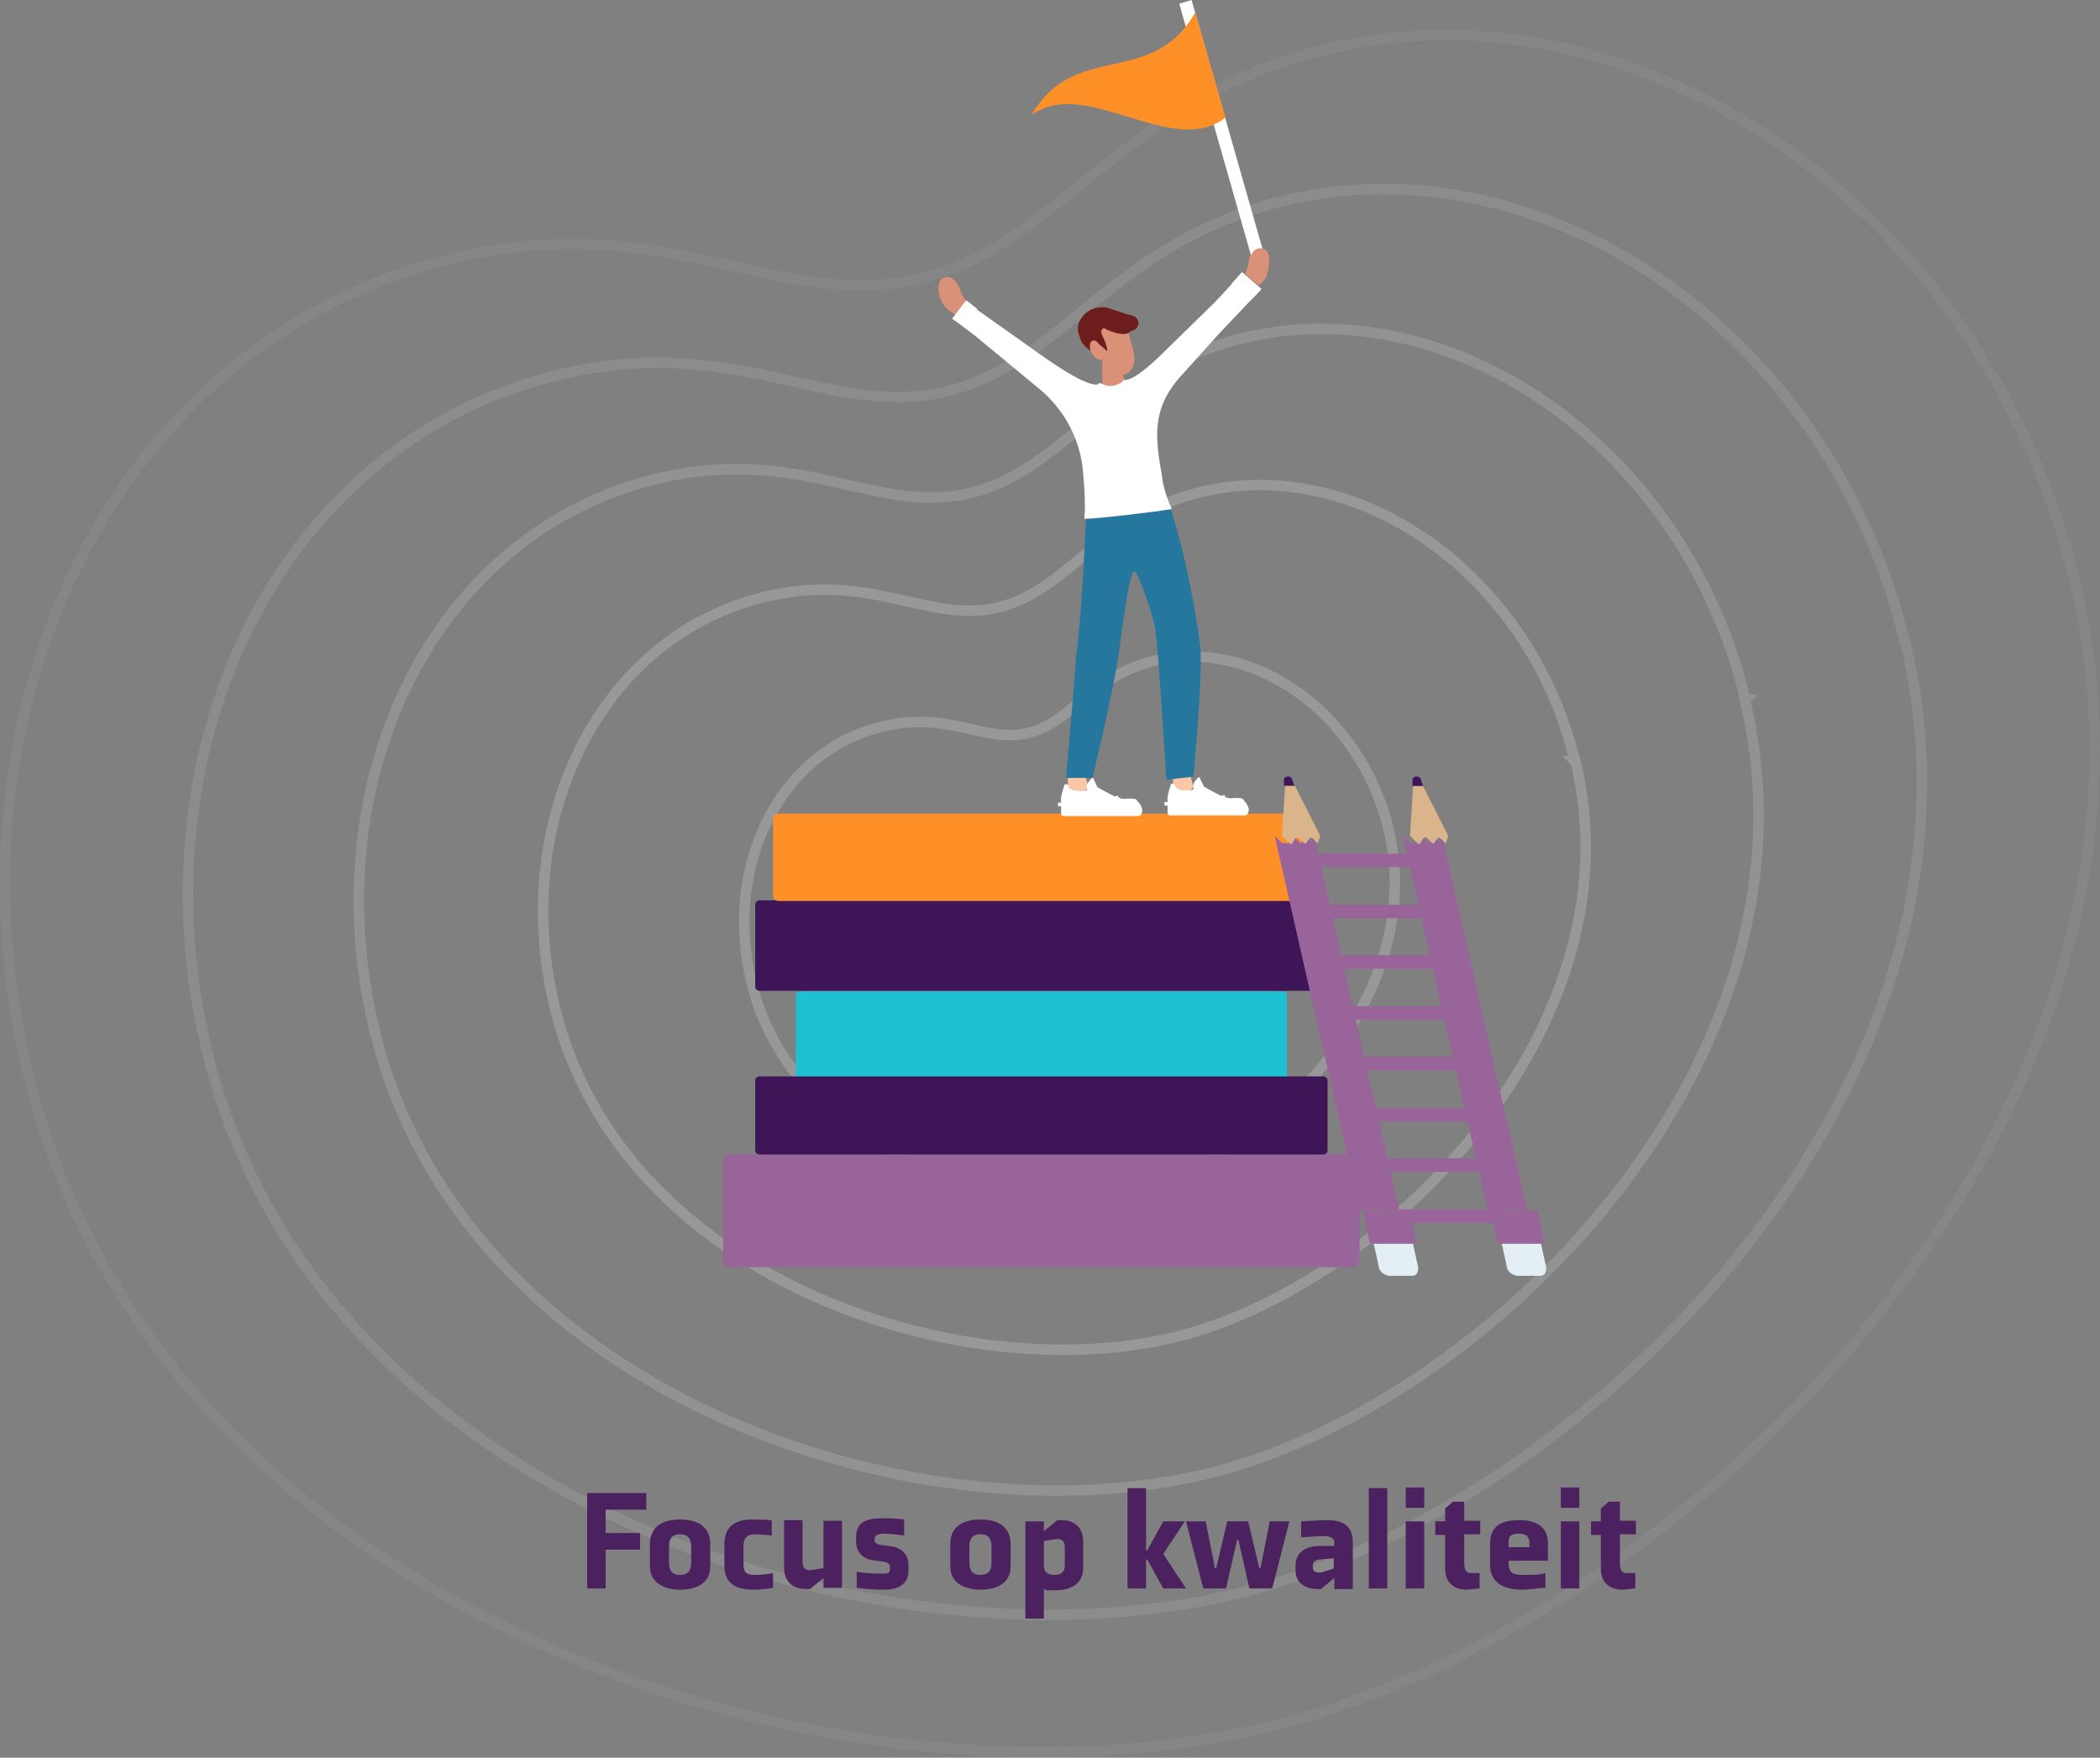 <svg xmlns="http://www.w3.org/2000/svg" id="uuid-27c842f6-6ed2-45b7-82bc-75c8b68493f7" viewBox="0 0 341.2 285.6"><rect x="0" y="0" width="341.2" height="285.6" fill="#808080" stroke="none"/><defs><style>.uuid-f44b05f7-cf03-4184-81d3-dba5712f88ef{fill:#da9178;}.uuid-4bead8a4-555e-4c51-979b-8b657cb9e573{fill:#e3eff5;}.uuid-840eb4c3-ca92-488e-b941-8a392edfefd1{fill:#6d1d1c;}.uuid-6432023b-a9ff-4408-9655-8c2acc49961d{fill:#fbc7a6;}.uuid-fcd8d40b-34bf-40dc-a5c0-ea7cec6eeec6{isolation:isolate;}.uuid-ab06857c-8b0e-4b12-bf5c-18ed432b871e{fill:#4b215f;}.uuid-c82b5ccc-3638-4d3a-ae61-556eca4776a8{fill:#1ec1d2;}.uuid-f765021d-d62f-43e1-bb23-68c28fba511a{fill:#fff;}.uuid-f60c3e12-ef8e-4df7-8116-a4c689b2f013{fill:#996499;}.uuid-7f828c96-3647-49dc-8e2c-fd11b48d6ef7{fill:none;stroke:#fff;stroke-miterlimit:10;stroke-width:1.7px;}.uuid-359023ec-af3f-4dfc-a650-76ce17e03b36{fill:#ff9027;}.uuid-6363af28-c381-4023-9f66-1ba53d8d0bba{opacity:.8;}.uuid-6537634d-f2e1-43e2-9a8c-3920f1c7b00a{opacity:.4;}.uuid-04905ab2-8f16-45cd-a195-8b8356b1c85b{opacity:.6;}.uuid-7b21b334-8364-4895-8136-5f00a8fe1efb{opacity:.2;}.uuid-f159c77f-aeba-4ff0-8412-6d9dfce4f04c{opacity:.3;}.uuid-b5a75ac2-0633-463a-9cd5-f98473da5d2d{opacity:.1;}.uuid-8f77b65f-1ac8-4c7c-a66d-c03b214a1464{fill:#dab58c;}.uuid-290a9a6d-7906-4e16-a616-51606de353aa{fill:#25779d;}.uuid-290a9901-a403-4632-b6d9-cfa6239cb474{fill:#3e1657;}</style></defs><g id="uuid-67442adb-1af8-44a9-b031-7fa03e7d2b80"><g id="uuid-81fab936-3def-4dcd-919c-87366fa4a540"><g id="uuid-e4340875-e735-4706-9566-3cc595c7a956"><g id="uuid-cbd816a6-ee18-4ea5-899d-e44480bc553e" class="uuid-6363af28-c381-4023-9f66-1ba53d8d0bba"><g id="uuid-effcfe9f-d9b1-4f62-87d1-b7a9941e5265"><g id="uuid-dff1a020-f285-41af-af29-965373aeaaeb"><g id="uuid-b9d2b2f1-16af-4155-ae0d-0e5123238c86"><g id="uuid-4a8cc346-7458-46f4-a240-3379495d26cb" class="uuid-04905ab2-8f16-45cd-a195-8b8356b1c85b"><g id="uuid-87b78932-4dfc-4085-9304-8d63d0471fa2"><g id="uuid-5013235e-74a7-4909-83be-5db21a571cb6"><g id="uuid-5a87087d-f439-408a-b223-c979e2465fcc" class="uuid-f159c77f-aeba-4ff0-8412-6d9dfce4f04c"><g id="uuid-c22b94ef-ea69-47eb-8f6c-352dd270b05b"><g id="uuid-b02664b8-4634-488b-83a7-a02357880ea8"><g id="uuid-430b9291-5f0f-4a48-a76e-7cde85ddaee5"><path id="uuid-0e9f72b5-d82c-4100-ba50-b13c1c29a40c" class="uuid-7f828c96-3647-49dc-8e2c-fd11b48d6ef7" d="M283.6,113.7c-9.8-40.9-47.6-67.1-81.9-58.7-22.2,5.5-28.7,21.4-44,25.1-15.2,3.7-27.4-7.8-50.6-2.4-36.3,8.5-56.1,48.6-46.3,89.5,14.2,59,87.6,83.7,135.2,72.3,45.1-10.8,101.7-66.8,87.5-125.8h.1Z"></path></g></g></g></g><g id="uuid-437534e1-26c9-40d8-b1a7-df7545681b37" class="uuid-7b21b334-8364-4895-8136-5f00a8fe1efb"><g id="uuid-76503f34-bac3-44d7-a6f8-854a502709a7"><g id="uuid-a38d4385-bd16-4690-902d-7d45c31335da"><g id="uuid-8d3e42d9-2e48-4769-9ad8-f884e9f5a479"><path id="uuid-d1d5f767-e18d-4688-9672-c142e306d201" class="uuid-7f828c96-3647-49dc-8e2c-fd11b48d6ef7" d="M309.5,104.4c-12-50.2-58.7-82.2-101.2-71.7-27.5,6.8-35.7,26.4-54.5,30.9-18.9,4.5-33.9-9.5-62.6-2.8-45,10.5-69.7,59.7-57.6,109.9,17.4,72.3,108.2,102.4,167.2,88.3,55.8-13.4,126.1-82.2,108.8-154.5h0q0-.07,0,0l-.1-.1Z"></path></g></g></g></g><g id="uuid-b6e588cf-f302-4f68-8d5b-2e34fade809e" class="uuid-b5a75ac2-0633-463a-9cd5-f98473da5d2d"><g id="uuid-82a55fb0-4c70-4172-a1e5-d8a3a3db67e3"><g id="uuid-a2d81352-520e-41c9-8059-95510cb62fa7"><g id="uuid-f6be46da-fbb5-4297-a330-c9350b6f0989"><path id="uuid-f11378ae-5524-4bb7-a700-c942c8a2daaa" class="uuid-7f828c96-3647-49dc-8e2c-fd11b48d6ef7" d="M337.1,94.5c-14.5-60.4-70.8-99.1-122-86.4-33.1,8.2-43,31.8-65.7,37.2s-40.8-11.5-75.5-3.4C19.7,54.6-10.1,113.9,4.5,174.3c20.9,87.1,130.4,123.4,201.5,106.3,67.3-16.1,152-99.1,131.1-186.2h0c0,.07,0,.1,0,.1Z"></path></g></g></g></g><g id="uuid-19237aa6-4b8e-4b7a-b0e1-3caaeb279f3d" class="uuid-6537634d-f2e1-43e2-9a8c-3920f1c7b00a"><g id="uuid-a1c844f7-a383-4e31-be94-fb9dbaba1cb0"><g id="uuid-63366cce-98e9-48cb-9c41-fc90254a958a"><g id="uuid-1efd0fdf-2640-4e22-8195-c7a484e34a5a"><path id="uuid-0ec23934-a8d2-4c8f-8965-93629c91bebf" class="uuid-7f828c96-3647-49dc-8e2c-fd11b48d6ef7" d="M255.9,123.7c-7.3-30.5-35.4-50-61-43.7-16.5,4.1-21.4,16-32.7,18.7s-20.4-5.8-37.6-1.8c-27,6.3-41.8,36.2-34.5,66.6,10.5,43.9,65.2,62.3,100.7,53.8,33.5-8.1,75.7-49.7,65.2-93.6h-.1Z"></path></g></g></g></g><g id="uuid-8e64ef7b-7801-40e1-8bc4-de7245ee30a9" class="uuid-6537634d-f2e1-43e2-9a8c-3920f1c7b00a"><g id="uuid-22e2557d-7b93-4e0b-aac7-d3207d46a911"><g id="uuid-54afadef-d91f-439f-852d-be4713d59675"><g id="uuid-aa076ce1-f79c-4d00-b72a-39238b6d8388"><path id="uuid-b5cf0ab3-2936-41fe-bcb6-6f60c2c54602" class="uuid-7f828c96-3647-49dc-8e2c-fd11b48d6ef7" d="M225.6,134.7c-4.6-19-22.1-31.2-38.1-27.3-10.3,2.5-13.4,10-20.4,11.7-7.1,1.7-12.7-3.6-23.5-1.1-16.9,3.9-26.1,22.6-21.5,41.6,6.6,27.4,40.7,38.9,62.8,33.6,20.9-5,47.3-31,40.7-58.5h0Z"></path></g></g></g></g></g></g></g></g></g></g></g></g></g><g id="uuid-6e884477-028f-42d4-83b3-7c08770090e3" class="uuid-fcd8d40b-34bf-40dc-a5c0-ea7cec6eeec6"><g class="uuid-fcd8d40b-34bf-40dc-a5c0-ea7cec6eeec6"><path class="uuid-ab06857c-8b0e-4b12-bf5c-18ed432b871e" d="M95.4,258.1v-15.5h9.6v2.7h-6.6v3.8h5.6v2.7h-5.6v6.3h-3Z"></path><path class="uuid-ab06857c-8b0e-4b12-bf5c-18ed432b871e" d="M115.4,250.9v3.6c0,3-2.6,3.8-4.9,3.8s-4.9-.9-4.9-3.8v-3.6c0-2.3,1.4-4,4.9-4s4.9,1.7,4.9,4h0ZM108.7,251.3v2.6c0,1.4.6,2,1.8,2s1.8-.6,1.8-2v-2.6c0-1.4-.6-2-1.8-2s-1.8.6-1.8,2Z"></path><path class="uuid-ab06857c-8b0e-4b12-bf5c-18ed432b871e" d="M122.3,258.3c-2.5,0-4.6-.9-4.6-3.8v-3.6c0-2.3,1.1-4,4.5-4s3.2.2,3.2.2v2.4s-1.7-.2-2.7-.2-1.9.3-1.9,2v2.7c0,1.7.5,1.9,2,1.9s2.8-.3,2.8-.3v2.4s-1.4.3-3.3.3h0Z"></path><path class="uuid-ab06857c-8b0e-4b12-bf5c-18ed432b871e" d="M130.4,247.2v6.6c0,1.3.8,1.4,1.5,1.3l1.9-.3v-7.7h3v10.9h-3v-1.6l-2.2,1.8h-.6c-2.5,0-3.6-1.5-3.6-3.5v-7.7h3v.2h0Z"></path><path class="uuid-ab06857c-8b0e-4b12-bf5c-18ed432b871e" d="M147.6,255.2c0,2.3-1.7,3.1-4,3.1s-4.4-.3-4.4-.3v-2.6s2,.3,3.6.3,1.8,0,1.8-.9v-.2c0-.4-.3-.7-.8-.8l-2.1-.3c-1.4-.2-2.6-1.3-2.6-2.9v-.9c0-2.3,1.6-3,4.2-3s3.6.2,3.6.2v2.6s-2.2-.3-3.2-.3-1.6.3-1.6.8v.2c0,.4.3.7.8.8l2.1.3c1.4.2,2.6,1.3,2.6,2.9v1h0Z"></path><path class="uuid-ab06857c-8b0e-4b12-bf5c-18ed432b871e" d="M164.2,250.9v3.6c0,3-2.6,3.8-4.9,3.8s-4.9-.9-4.9-3.8v-3.6c0-2.3,1.4-4,4.9-4s4.9,1.7,4.9,4h0ZM157.5,251.3v2.6c0,1.4.6,2,1.8,2s1.8-.6,1.8-2v-2.6c0-1.4-.6-2-1.8-2s-1.8.6-1.8,2Z"></path><path class="uuid-ab06857c-8b0e-4b12-bf5c-18ed432b871e" d="M166.6,247.2h3v1.6l2.2-1.8h.6c2.5,0,3.6,1.5,3.6,3.5v4.2c0,2.8-2.2,3.7-4.5,3.7s-1.4,0-1.9-.3v4.9h-3v-15.8h0ZM169.6,254.3c0,1.1.5,1.6,1.7,1.6s1.7-.5,1.7-1.6v-2.9c0-1.3-.8-1.4-1.5-1.3l-1.9.3v3.9Z"></path><path class="uuid-ab06857c-8b0e-4b12-bf5c-18ed432b871e" d="M189,258.1l-2.6-4.7h-.2v4.7h-3v-16.3h3v10.1h.2l2.6-4.7h3.5l-3.5,5.3,3.7,5.6h-3.7Z"></path><path class="uuid-ab06857c-8b0e-4b12-bf5c-18ed432b871e" d="M199.2,247.2h3.6l1.8,7.6h.2l1.5-7.6h3.2l-2.8,10.9h-3.7l-1.8-7.9h-.2l-1.8,7.9h-3.7l-2.8-10.9h3.2l1.5,7.6h.2l1.8-7.6h-.2Z"></path><path class="uuid-ab06857c-8b0e-4b12-bf5c-18ed432b871e" d="M216.8,256.4l-2.2,1.8h-.6c-2.2,0-3.5-1.3-3.5-2.9v-.9c0-1.6.9-3.1,3.8-3.2h2.5v-.6c0-.6-.5-1-1.7-1s-3.7.2-3.7.2v-2.6s3.3-.2,4.1-.2c2.5,0,4.3.7,4.3,3.7v7.5h-3v-1.8h0ZM216.8,253.2l-2.4.2c-.5,0-1.1.3-1.1.9v.3c0,.7.4.9.9.9s.7,0,1.1-.2l1.4-.4v-1.6h0l.1-.1Z"></path><path class="uuid-ab06857c-8b0e-4b12-bf5c-18ed432b871e" d="M222.4,258.1v-16.3h3v16.3h-3Z"></path><path class="uuid-ab06857c-8b0e-4b12-bf5c-18ed432b871e" d="M228.4,245v-3.3h3v3.3h-3ZM228.4,258.1v-10.9h3v10.9h-3Z"></path><path class="uuid-ab06857c-8b0e-4b12-bf5c-18ed432b871e" d="M240.4,258.1c-.4,0-1.7.2-2.1.2-2,0-3.5-1.1-3.5-3.4v-5.5h-1.6v-2.2h1.6v-2.1l1.3-1.1h1.8v3.1h2.6v2.2h-2.6v4.2c0,1.2,0,2.1,1.1,2.1h1.4v2.6-.1Z"></path><path class="uuid-ab06857c-8b0e-4b12-bf5c-18ed432b871e" d="M251.5,250.7v2.9h-6.4v.3c0,1.6.6,2,2.3,2s2.8,0,3.7-.3v2.4c-1,0-2.6.3-3.8.3-2.7,0-5.2-.9-5.2-4.1v-3.4c0-2.3,1.2-3.8,4.7-3.8s4.7,1.6,4.7,3.8h0v-.1ZM248.5,251.5v-.7c0-.9-.3-1.6-1.7-1.6s-1.7.4-1.7,1.6v.6h3.4v.1Z"></path><path class="uuid-ab06857c-8b0e-4b12-bf5c-18ed432b871e" d="M253.6,245v-3.3h3v3.3h-3ZM253.6,258.1v-10.9h3v10.9h-3Z"></path><path class="uuid-ab06857c-8b0e-4b12-bf5c-18ed432b871e" d="M265.7,258.1c-.4,0-1.7.2-2.1.2-2,0-3.5-1.1-3.5-3.4v-5.5h-1.6v-2.2h1.6v-2.1l1.3-1.1h1.8v3.1h2.6v2.2h-2.6v4.2c0,1.2,0,2.1,1.1,2.1h1.4v2.6-.1Z"></path></g></g><g id="uuid-b1e2c63d-a068-42dc-83db-bc96f3eb9a0d"><g id="uuid-e33a7a10-f182-409d-820b-0cbf72683260"><g id="uuid-f040f0b2-f74f-4d25-9fba-4c67f9e16151"><path id="uuid-85fbebba-7b70-4cc7-8dd0-329f0f6dbd35" class="uuid-f60c3e12-ef8e-4df7-8116-a4c689b2f013" d="M220.9,188.6v16.3c0,.5-.4,1-1,1h-101.4c-.5,0-1-.4-1-1h0v-16.3c0-.5.4-1,1-1h101.4c.5,0,1,.4,1,1h0"></path></g><g id="uuid-2b08b102-5cb3-47bc-be5f-4a11d3ba5602"><path id="uuid-c4824c9a-82c0-43b6-8a6f-c610cb7c785e" class="uuid-c82b5ccc-3638-4d3a-ae61-556eca4776a8" d="M209.1,161.7v13.4c0,.4-.3.6-.6.6h-78.6c-.4,0-.6-.3-.6-.6v-13.4c0-.4.3-.6.6-.6h78.6c.4,0,.6.3.6.6h0"></path></g><g id="uuid-60fdb5b1-0634-4ffa-85a0-c61aea5656aa"><path id="uuid-82b2efe5-da7a-47f8-90e2-e89c06a8517f" class="uuid-290a9901-a403-4632-b6d9-cfa6239cb474" d="M215.7,147v13.3c0,.4-.3.7-.7.7h-91.6c-.4,0-.7-.3-.7-.7h0v-13.3c0-.4.3-.7.7-.7h91.6c.4,0,.7.3.7.7"></path></g><g id="uuid-890e2ee7-834f-49b7-9118-8552141ff156"><path id="uuid-17553b19-14a6-4687-884a-0b67546ef3c9" class="uuid-359023ec-af3f-4dfc-a650-76ce17e03b36" d="M212.6,141v4.5c0,.5-.4.9-.9.9h-85.2c-.5,0-.9-.4-.9-.9h0v-12.4c0-.5.4-.9.9-.9h85.2c.5,0,.9.4.9.9"></path></g><g id="uuid-93533266-966e-48b6-9a83-f56b2aba37e7"><path id="uuid-66e3787b-65d1-44e0-89b9-d6db94f3a264" class="uuid-290a9901-a403-4632-b6d9-cfa6239cb474" d="M215.7,175.6v11.3c0,.4-.3.7-.7.7h-91.6c-.4,0-.7-.3-.7-.7h0v-11.3c0-.4.3-.7.7-.7h91.6c.4,0,.7.3.7.7h0"></path></g></g><g id="uuid-5fc94295-d939-4679-841f-2baec115e210"><path id="uuid-d9e0c627-50bd-45c4-8241-10e72a5bd54f" class="uuid-f60c3e12-ef8e-4df7-8116-a4c689b2f013" d="M231.7,140.9h-17.8l-.5-2.2h17.8l.5,2.2Z"></path></g><g id="uuid-228cbb20-a5e6-4af6-9c39-e4cf80ee60ce"><path id="uuid-970d11ad-07cf-440c-a347-d432fa6b6ce9" class="uuid-f60c3e12-ef8e-4df7-8116-a4c689b2f013" d="M233.6,149.2h-17.8l-.5-2.2h17.8l.5,2.2Z"></path></g><g id="uuid-5f84ff2f-c176-4a74-9b03-d56fe70c53fe"><path id="uuid-123a0e2a-7af9-4e3a-b905-8a92360a1f76" class="uuid-f60c3e12-ef8e-4df7-8116-a4c689b2f013" d="M235.4,157.4h-17.8l-.5-2.2h17.8l.5,2.2Z"></path></g><g id="uuid-acb5bfae-edfa-47f0-bea6-8ae46a1e1807"><path id="uuid-fcb914ce-a2c9-4b44-9e03-6727e9a41779" class="uuid-f60c3e12-ef8e-4df7-8116-a4c689b2f013" d="M237.3,165.7h-17.8l-.5-2.2h17.8l.5,2.2Z"></path></g><g id="uuid-a96c25db-f2a3-4b8e-b5fb-12d19818e16c"><path id="uuid-bd0d2fb8-2a86-4d3b-ac70-a270f3eac37a" class="uuid-f60c3e12-ef8e-4df7-8116-a4c689b2f013" d="M239.2,173.9h-17.8l-.5-2.2h17.8l.5,2.2Z"></path></g><g id="uuid-8b3a51d2-a378-45e1-9f01-ebf61db85597"><path id="uuid-bc8a3de0-8ac9-449d-8dc7-d2a4d741cac1" class="uuid-f60c3e12-ef8e-4df7-8116-a4c689b2f013" d="M241,182.2h-17.8l-.5-2.2h17.8l.5,2.2Z"></path></g><g id="uuid-98aa5131-ee27-4cf5-a03f-ff777428579b"><path id="uuid-e6acf4fb-3b87-4973-88a7-10eb9af8dd62" class="uuid-f60c3e12-ef8e-4df7-8116-a4c689b2f013" d="M242.9,190.4h-17.8l-.5-2.2h17.8l.5,2.2Z"></path></g><g id="uuid-cbccbb93-f20b-44d3-b8d8-c6af400619fa"><path id="uuid-142212af-1b5b-4428-a1ec-c4c9aae7044b" class="uuid-f60c3e12-ef8e-4df7-8116-a4c689b2f013" d="M244.8,198.7h-17.8l-.5-2.2h17.8l.5,2.2Z"></path></g><g id="uuid-a76972d1-bf9e-4797-8f10-210c011450cd"><g id="uuid-6f752ea4-b38c-4358-b9f9-349c4aa79031"><path id="uuid-f1a00e80-96c0-4882-a90e-7a3dac4b65d6" class="uuid-f60c3e12-ef8e-4df7-8116-a4c689b2f013" d="M209.4,137h0v.2h0v-.2h0l.2-.4.2-.3c.2-.3.5-.2.8,0l.6.6h0c0,.1.2.1.2.1l.4-.6c.2-.3.6-.2.8,0l.3.4s0,.1.2.1h0c0-.1.2-.6.2-.6l.2-.5,13.8,60.8h-6.4l-13.8-60.8,1.2,1.2h1.1Z"></path></g><g id="uuid-3c9f4235-ac03-4532-a523-c190d1d5b5f7"><path id="uuid-ceaed9bf-eba8-45f4-95a4-91fdc9f488c7" class="uuid-f60c3e12-ef8e-4df7-8116-a4c689b2f013" d="M228.7,196.7h-7c-.2,0-.3.2-.2.4l1,4.6c0,.2.2.4.4.4h7c.2,0,.3-.2.2-.4l-1-4.6c0-.2-.2-.4-.4-.4"></path></g><g id="uuid-1d783686-d3e6-4ae3-87ec-3612f9870035"><path id="uuid-db47f969-be91-42b0-826f-86e423e782f8" class="uuid-4bead8a4-555e-4c51-979b-8b657cb9e573" d="M229.6,202.1h-6.4l.8,3.6c0,.8.8,1.4,1.6,1.6h3.9c.7,0,1-.7.9-1.5l-.8-3.6h0v-.1Z"></path></g><g id="uuid-4b16ef2e-fcf7-486c-a32c-95447d6eac15"><path id="uuid-86f908c0-db08-467f-9cf9-121e089a7ae0" class="uuid-f60c3e12-ef8e-4df7-8116-a4c689b2f013" d="M230.2,137h0v.2h0v-.2h0l.2-.4.2-.3c.2-.3.5-.2.8,0l.6.6h0c0,.1.2.1.2.1l.4-.6c.2-.3.6-.2.8,0l.3.4s0,.1.2.1h0c0-.1.2-.6.2-.6l.2-.5,13.8,60.8h-6.4l-13.8-60.8,1.2,1.2h1.1Z"></path></g><g id="uuid-6b7dede5-c8d3-4015-97c8-c57f95f580f7"><path id="uuid-9b142b9c-441d-4ff8-9705-410644306759" class="uuid-f60c3e12-ef8e-4df7-8116-a4c689b2f013" d="M249.5,196.7h-7c-.2,0-.3.2-.2.4l1,4.6c0,.2.2.4.4.4h7c.2,0,.3-.2.2-.4l-1-4.6c0-.2-.2-.4-.4-.4"></path></g><g id="uuid-f32b86d4-6dd4-4179-b5f2-57dd351a8a54"><path id="uuid-2f592958-ff26-46b0-bf53-89facc16d66e" class="uuid-4bead8a4-555e-4c51-979b-8b657cb9e573" d="M250.4,202.1h-6.4l.8,3.6c0,.8.8,1.4,1.6,1.6h3.9c.7,0,1-.7.9-1.5l-.8-3.6h0v-.1Z"></path></g><g id="uuid-61f2dcc7-4e86-4875-a2ba-d11be4238b92"><path id="uuid-24a76e20-1469-4613-9f5b-1971f1e2f085" class="uuid-8f77b65f-1ac8-4c7c-a66d-c03b214a1464" d="M231.2,127.7l4.1,8.1-.3,1c0,.2-.3.2-.4,0l-.3-.4c-.3-.3-.7-.4-.8-.1l-.5.7c0,.1-.2.1-.3,0l-.7-.7c-.3-.3-.6-.3-.8,0l-.5.8c0,.1-.2.1-.3,0l-1.3-1.3.5-8.1h1.8s-.2,0-.2,0Z"></path></g><g id="uuid-2c511ed6-2f1f-425c-af77-413c938c2e92"><path id="uuid-536030ba-ee07-415f-87ca-f02c7a68611b" class="uuid-290a9901-a403-4632-b6d9-cfa6239cb474" d="M229.5,127.7v-1c0-.4.5-.6.9-.5.2,0,.3.2.4.3l.4,1.2"></path></g><g id="uuid-cd968d47-29d9-49ec-bf5d-832ec173e43b"><path id="uuid-9e65b22e-87ce-4483-aeef-3a9636d04cb5" class="uuid-f765021d-d62f-43e1-bb23-68c28fba511a" d="M200.8,131.1c.5-.1,1.1-.2,1.6-.2h0c0-.2,0-.4-.2-.6-.5,0-1,0-1.6.2-1.4.2-2.8.4-4.2.4s-2.3-.2-3.6-.3c-.4,0-.7,0-1.1-.1-.8,0-1.6-.2-2.5-.2v.6c.9,0,1.6,0,2.4.2.3,0,.7,0,1.1.1,1.8.2,3.4.3,3.6.3,1.4,0,2.9-.2,4.3-.4"></path></g><g id="uuid-d816bf62-5adc-48ee-a7b3-967cf2115248"><path id="uuid-5c9a872f-ab1d-4b13-9948-6a8ed2477b70" class="uuid-f765021d-d62f-43e1-bb23-68c28fba511a" d="M183.5,131.2c.5-.1,1.1-.2,1.6-.2h0c0-.2,0-.4-.2-.6-.5,0-1,0-1.6.2-1.4.2-2.8.4-4.2.4s-2.3-.2-3.6-.3c-.4,0-.7,0-1.1-.1-.8,0-1.6-.2-2.5-.2v.6c.9,0,1.6,0,2.4.2.3,0,.7,0,1.1.1,1.8.2,3.4.3,3.6.3,1.4,0,2.9-.2,4.3-.4"></path></g><g id="uuid-387e5402-e9fa-4e36-a741-37c708a7c910"><path id="uuid-61fdb134-accb-44a5-ab14-a7fee8e70d54" class="uuid-290a9901-a403-4632-b6d9-cfa6239cb474" d="M208.6,127.7v-1c0-.4.5-.6.9-.5.2,0,.3.2.4.3l.4,1.2h-1.8.1Z"></path></g><g id="uuid-e75ccdbd-fb48-4fe0-850f-24ea2a038c28"><path id="uuid-2971630b-7d4d-4cbc-8219-cd782f1e1f86" class="uuid-8f77b65f-1ac8-4c7c-a66d-c03b214a1464" d="M210.4,127.7l4.1,8.1-.3,1c0,.2-.3.2-.4,0l-.3-.4c-.3-.3-.7-.4-.8-.1l-.5.7c0,.1-.2.1-.3,0l-.7-.7c-.3-.3-.6-.3-.8,0l-.5.8c0,.1-.2.1-.3,0l-1.3-1.3.5-8.1h1.8s-.2,0-.2,0Z"></path></g></g><g id="uuid-fe79df4f-1caf-4212-8736-50c7efefcb37"><path id="uuid-1ac18630-5cf9-4f0e-86de-da97d9285494" class="uuid-f44b05f7-cf03-4184-81d3-dba5712f88ef" d="M181.9,57.3l1.2,7.1-4,.2v-7.5l2.8.2h0Z"></path></g><g id="uuid-cab146fd-815d-4215-9332-f05603ec9a12"><g id="uuid-1f9b4efc-762c-4893-82c6-345f89963bbb"><path id="uuid-87648a77-f179-4b3b-96f5-a51b03982f2f" class="uuid-f44b05f7-cf03-4184-81d3-dba5712f88ef" d="M182.5,51.7s1.9,5.1,1.8,6.7c0,1.5-1,2.9-2.8,2.3-1.8-.7-2.9-3.8-2.9-3.8-.3-1.4-.4-2.8-.4-4.2.2-1.6,4.3-.9,4.3-.9"></path></g><g id="uuid-c76ca973-b5b5-459b-b9df-fc0d8ee764cb"><path id="uuid-4eead43f-588f-4bd1-8b46-8cdcfe1242da" class="uuid-840eb4c3-ca92-488e-b941-8a392edfefd1" d="M183.6,53.8c1.7-.1,2.1-2.5-.4-2.7-.6-.2-2.6-.9-3.3-1.1-1.6-.3-3.3.3-4.2,1.7-.6.8-.8,2-.3,2.9.3,1.3.9,1.9,2.7,2.9,0,0-1.3-2.5,0-1.8,1.5.8,1.9,1.8,1.8,1.1-.4-2.3-1.6-2.7-.6-3.5,0,0,3.5,1.9,4.5.4"></path></g><g id="uuid-ec5ab720-dec5-4af7-b99a-fc02785b2f9a"><path id="uuid-90bc9a70-a7e4-4360-a056-d786736858c3" class="uuid-f44b05f7-cf03-4184-81d3-dba5712f88ef" d="M178.7,56.1c-.3-.5-.9-1.1-1.4-.6-.5.6-.2,2,.9,2.8.3.2.7.3.9,0,.3-.6.2-1.4-.3-1.9v-.2"></path></g></g><g id="uuid-92e846ec-220e-46d7-99f8-1d673ccfaf54"><path id="uuid-403424bc-7612-47cf-b33c-21eed5a898a1" class="uuid-f765021d-d62f-43e1-bb23-68c28fba511a" d="M193.6,0l-2,.6,12.2,42.8,2-.6L193.6,0Z"></path></g><g id="uuid-e49dee9b-e3c1-4600-9a62-a7449334c480"><g id="uuid-3214c60d-0f83-4eda-8c93-31ef3950536e"><path id="uuid-fb074b79-8eba-4c08-b114-3dc434a733aa" class="uuid-359023ec-af3f-4dfc-a650-76ce17e03b36" d="M167.5,18.9c6.9-12.5,19.7-4.4,26.7-16.9,1.6,5.7,3.3,11.4,4.9,17.1-8.6,6.8-23-7-31.6-.3"></path></g><g id="uuid-e5a572da-a5ec-46b6-a612-e1e994069d47"><path id="uuid-a7c6e5f4-a63d-4f92-8565-81fb3cc075cc" class="uuid-f765021d-d62f-43e1-bb23-68c28fba511a" d="M205,46.9s-.7.8-1.8,1.9c-1-.9-2.3-2.1-3.1-2.7l1.7-1.9,3.1,2.7h.1Z"></path></g><g id="uuid-f846639c-854c-46a8-911c-88cec611062b"><path id="uuid-5a80a4a6-54e9-4730-9af8-ea0da04e438e" class="uuid-f765021d-d62f-43e1-bb23-68c28fba511a" d="M158.9,50.1c-.7.8-1.7,2.1-2.3,2.9-.9-.7-1.8-1.3-1.8-1.3l2.2-2.9s1.2.9,1.8,1.4"></path></g><g id="uuid-3bbd482c-93aa-46d0-b218-83b03621e595"><path id="uuid-509a9ba5-d3fa-4f0e-83f3-ce43fd621363" class="uuid-f44b05f7-cf03-4184-81d3-dba5712f88ef" d="M205.9,44.7c-.3.6-.8,1.2-1.3,1.6h-.2l-2-1.7v-.3c.2-.6.4-1.2.5-1.8,0-.6.4-1.2.8-1.7.5-.5,1.2-.6,1.8-.3.5.4.8,1,.7,1.6,0,.9,0,1.8-.5,2.6"></path></g><g id="uuid-4f5e27e8-dbdf-4bae-a4ad-fe4907799799"><path id="uuid-443dd4f9-abc1-437e-90a6-c85ff46e24d6" class="uuid-f44b05f7-cf03-4184-81d3-dba5712f88ef" d="M156.8,49.1l-1.5,2s-.3,0-.4-.2c-.6-.3-1.2-.8-1.6-1.4-.5-.7-.8-1.6-.8-2.5,0-.6,0-1.2.5-1.7.6-.4,1.3-.4,1.8,0s.9.9,1.1,1.5c.2.6.4,1.2.8,1.7,0,.1.2.2.3.4"></path></g><g id="uuid-162ded30-2f8e-4411-b557-fa90a1ea5dfb"><path id="uuid-07300b4c-23da-447e-80f3-dbc7ad697633" class="uuid-6432023b-a9ff-4408-9655-8c2acc49961d" d="M190.6,128.9v-4.3h2.4l.9,3.2c-.6,1.2-2.1,1.6-3.3,1"></path></g><g id="uuid-a13f4d58-139d-4076-bada-69aa97b564db"><path id="uuid-69960db2-6012-4c76-8ee0-29afc0120650" class="uuid-f765021d-d62f-43e1-bb23-68c28fba511a" d="M202.1,130.1c0-.2-.3-.4-.5-.4-.5,0-1-.1-1.5,0-.4,0-.8,0-1.1-.3h0c0-.5-.4,0-.6-.1-.9-.4-2.8-1.5-2.8-1.5-.2-.5-.5-1-.7-1.5h-.2c-.2.2-.3.4-.5.6-.3.3-.4.8-.3,1.2v.2c-.7.2-1.5.2-2.2,0-.4-.1-.7-.3-.8-.7,0,0,0-.2-.2-.2-.2-.1-.4-.2-.5.2-.2.6-.4,1.2-.5,1.9v2.3c0,.5,0,.7.6.7h12c.4,0,.6-.6.6-.9s-.2-.8-.5-1.2"></path></g><g id="uuid-4e925462-c8e2-411a-9515-d4d8b6a5b71c"><path id="uuid-b121b701-c0f1-457d-9958-5c59f17237de" class="uuid-6432023b-a9ff-4408-9655-8c2acc49961d" d="M173.5,128.8v-4.4h2.4l.9,3.4c-.6,1.2-2.1,1.7-3.3,1.1"></path></g><g id="uuid-f6276f33-16d3-45d8-ac07-860ccb44bc29"><path id="uuid-9d5df7eb-22ef-4eda-9318-32d616275ed3" class="uuid-f765021d-d62f-43e1-bb23-68c28fba511a" d="M184.8,130.2c0-.2-.3-.4-.5-.4-.5,0-1-.1-1.5,0-.4,0-.8,0-1.1-.3h0c0-.5-.4,0-.6-.1-.9-.4-2.8-1.5-2.8-1.5-.2-.5-.5-1-.7-1.5h-.2c-.2.2-.3.4-.5.6-.3.3-.4.8-.3,1.2v.2c-.7.2-1.5.2-2.2,0-.4-.1-.7-.3-.8-.7,0,0,0-.2-.2-.2-.2-.1-.4-.2-.5.2-.2.6-.4,1.2-.5,1.9v2.3c0,.5,0,.7.6.7h12c.4,0,.6-.6.6-.9s-.2-.8-.5-1.2"></path></g><g id="uuid-ba178a26-bdfd-40ef-b212-2d5f475b16c2"><path id="uuid-cd238eb8-627f-4088-a506-26ee028fc4cf" class="uuid-290a9a6d-7906-4e16-a616-51606de353aa" d="M190.3,82.9c0-.2-.2-.7-.3-1.2-.2.2-.5.4-.7.4-2.7.5-10.6.9-12.4,1h-.4c-.4,8.3-.7,15.8-1.7,24.1,0,1-1.6,19.2-1.6,19.2h4.3c0-.1,3.3-13.4,4.3-20.4.4-2.7,1.7-13.9,2.6-13.1.4,0,2.6,6,3.2,8.7.6,2.9,1.9,25.1,1.9,25.1l4.4-.5s1.6-16.9,1.1-21.3c-1-7.4-2.5-14.8-4.7-22"></path></g><g id="uuid-26a0e11e-f3e0-4dae-b5f9-68153ab90d4c"><path id="uuid-ccc39a4c-4263-4c19-bc95-57aebf59f59a" class="uuid-f765021d-d62f-43e1-bb23-68c28fba511a" d="M205,46.9s-.7.8-1.8,1.9c-2,2.1-5.1,5.4-5.3,5.6l-6.3,7c-4.5,5.2-3.9,9.8-2.8,16,.2,1.8.8,3.6,1.6,5.3-2.7.5-12.3,1.6-14.1,1.6-.4-.1.4-.2-.4-8.3-.6-5-3.1-9.5-6.9-12.7l-10.4-8.6c-.2-.2-1.2-.9-2.1-1.6s-1.8-1.3-1.8-1.3l2.2-2.9s1.2.9,1.8,1.4l.3.2,9.6,6.8c9.2,6.6,10,5.1,10,4.9l1,.4c1,.3,2,0,2.8-.6l.2-.3c1.6.5,6.3-4.3,6.3-4.3l8.5-8.3c.2-.2,1.5-1.6,2.6-2.8l1.7-1.9,3.1,2.7.2-.2h0Z"></path></g></g></g></g></svg>